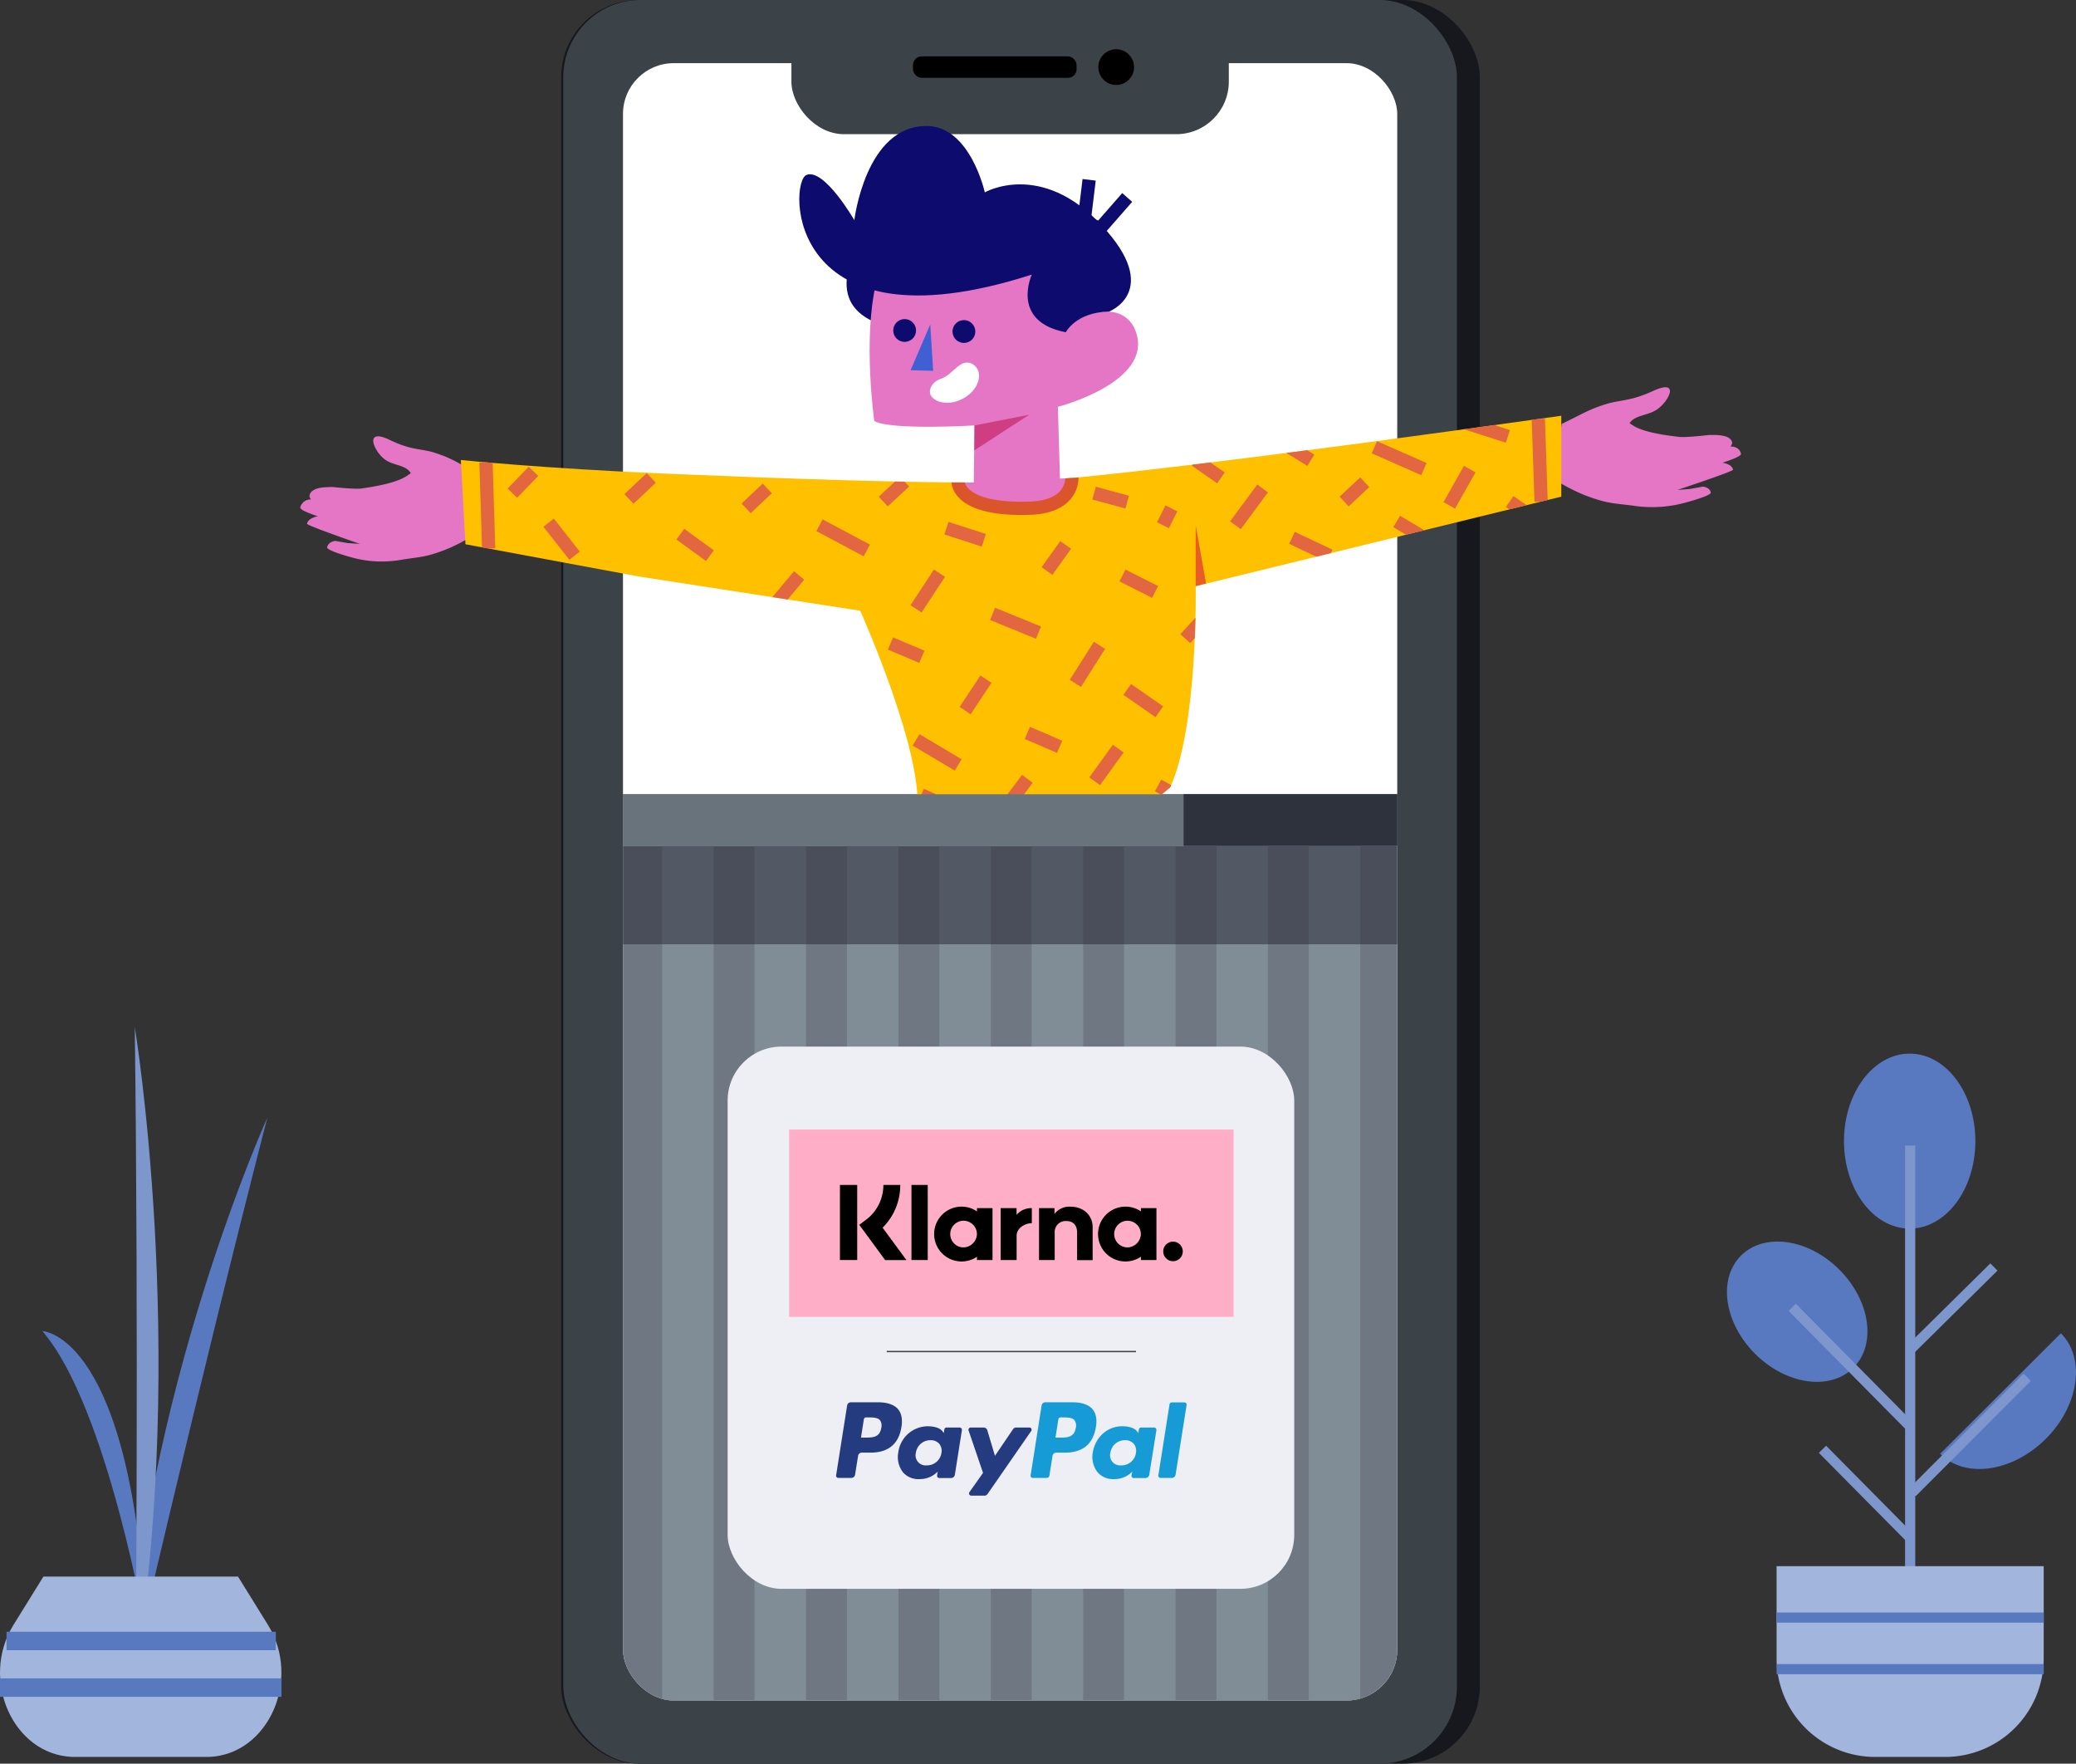 <svg id="Layer_1" data-name="Layer 1" xmlns="http://www.w3.org/2000/svg" xmlns:xlink="http://www.w3.org/1999/xlink" width="832.96" height="707.54" viewBox="0 0 832.96 707.54">
  <rect x="0" y="0" width="832.96" height="707.54" fill="#333333" stroke="none"/>
  <defs>
    <style>
      .cls-1, .cls-15, .cls-17, .cls-19, .cls-25 {
        fill: none;
      }

      .cls-2 {
        fill: #16181e;
      }

      .cls-3 {
        fill: #3b4349;
      }

      .cls-4 {
        clip-path: url(#clip-path);
      }

      .cls-5 {
        fill: #fff;
      }

      .cls-6 {
        fill: #6e7782;
      }

      .cls-7 {
        fill: #818d96;
      }

      .cls-8 {
        fill: #262933;
        opacity: 0.51;
      }

      .cls-9 {
        fill: #69737c;
      }

      .cls-10 {
        fill: #2e323d;
      }

      .cls-11 {
        fill: #edeff4;
      }

      .cls-12 {
        fill: #e576c6;
      }

      .cls-13 {
        clip-path: url(#clip-path-2);
      }

      .cls-14 {
        fill: #ffc000;
      }

      .cls-15 {
        stroke: #e26640;
      }

      .cls-15, .cls-17, .cls-19, .cls-25 {
        stroke-miterlimit: 10;
      }

      .cls-15, .cls-17, .cls-19 {
        stroke-width: 5.32px;
      }

      .cls-16 {
        fill: #e85c25;
      }

      .cls-17 {
        stroke: #0d0b6d;
      }

      .cls-18 {
        fill: #0d0b6d;
      }

      .cls-19 {
        stroke: #db552c;
      }

      .cls-20 {
        fill: #cf3e83;
      }

      .cls-21 {
        fill: #405fd3;
      }

      .cls-22 {
        fill: #ffaec7;
      }

      .cls-23 {
        fill: #253b80;
      }

      .cls-24 {
        fill: #179bd7;
      }

      .cls-25 {
        stroke: #3b4349;
        stroke-width: 0.53px;
      }

      .cls-26 {
        fill: #5879c0;
      }

      .cls-27 {
        fill: #7d97cd;
      }

      .cls-28 {
        fill: #a2b5dc;
      }
    </style>
    <clipPath id="clip-path">
      <rect class="cls-1" x="249.96" y="25.34" width="310.66" height="656.86" rx="20.36" ry="20.36"/>
    </clipPath>
    <clipPath id="clip-path-2">
      <path class="cls-1" d="M626.44,166.79v32.45l-61.16,15-66.81,16.35-18.72,4.58s1,56-10.23,80.7a89.86,89.86,0,0,1-101.79,11.43C371.88,304.6,345.14,245,345.14,245l-24.25-3.74-64.69-10-69.44-12.91-1.86-33.81s33,3.39,81.93,5.47c23.82,1,49.47,2,73.06,2.67,27,.78,51.34,1.16,67.12.75,12.25-.32,38.53-3.08,68.79-6.7,24.42-2.93,51.44-6.42,75.77-9.66C592.87,171.55,626.44,166.79,626.44,166.79Z"/>
    </clipPath>
  </defs>
  <title>Hazl_illsutration_payment</title>
  <g>
    <g>
      <g>
        <rect class="cls-2" x="225.17" width="368.59" height="707.54" rx="31" ry="31"/>
        <rect class="cls-3" x="226.01" width="358.56" height="707.54" rx="31" ry="31"/>
        <g class="cls-4">
          <rect class="cls-5" x="234.9" y="8.51" width="336.4" height="685.61"/>
          <rect class="cls-6" x="247.61" y="339.3" width="315.36" height="342.9"/>
          <g>
            <rect class="cls-7" x="525.14" y="339.3" width="20.66" height="342.9"/>
            <rect class="cls-7" x="488.08" y="339.3" width="20.66" height="342.9"/>
            <rect class="cls-7" x="451.01" y="339.3" width="20.66" height="342.9"/>
            <rect class="cls-7" x="413.94" y="339.3" width="20.66" height="342.9"/>
            <rect class="cls-7" x="376.88" y="339.3" width="20.66" height="342.9"/>
            <rect class="cls-7" x="339.81" y="339.3" width="20.66" height="342.9"/>
            <rect class="cls-7" x="302.74" y="339.3" width="20.66" height="342.9"/>
            <rect class="cls-7" x="265.68" y="339.3" width="20.66" height="342.9"/>
          </g>
          <rect class="cls-8" x="249.96" y="339.3" width="310.66" height="39.54"/>
          <rect class="cls-9" x="193.25" y="318.64" width="367.37" height="20.66"/>
          <rect class="cls-10" x="474.9" y="318.64" width="85.72" height="20.66"/>
          <rect class="cls-11" x="291.95" y="419.87" width="227.34" height="217.54" rx="21.65" ry="21.65"/>
        </g>
        <rect class="cls-3" x="317.54" width="175.5" height="53.83" rx="21.08" ry="21.08"/>
        <rect x="366.33" y="22.62" width="65.63" height="8.6" rx="3.45" ry="3.45"/>
        <circle cx="447.85" cy="26.92" r="7.17"/>
      </g>
      <g>
        <path class="cls-12" d="M626.59,170.1l7.64-3.82a60,60,0,0,1,9.64-4c6.12-2,9.83-1.06,19.46-5.46,10.94-5,6.3,4.22,1.5,7.46-3.74,2.53-8.73,2.15-11,5.48,1.8,1.16,4.34,3.79,20,5.52,2.8.31,11.92-.78,11.92-.78,2.73,0,8.42-.22,9.23,2.88.2.77-.67,1.75-.67,1.75s3.57-.24,4.22,2.93c.25,1.25-7.48,3.57-7.48,3.57s3.9.44,4.29,2.81c.11.67-22.3,8.11-22.3,8.11l5-.38,5.17-.94s2.77.13,3.22,2.35c.18.89-4.48,2.49-9.95,4a50.18,50.18,0,0,1-21.17,1.29c-7.63-1-10.2-.68-19.51-4.23a76.73,76.73,0,0,1-12.09-6.28"/>
        <path class="cls-12" d="M191.36,189.68l-7.22-3.86a52.32,52.32,0,0,0-9.16-4c-5.85-2-9.52-.92-18.66-5.35-10.36-5-6.4,4.53-1.92,7.84,3.49,2.58,8.38,2.08,10.42,5.52-1.82,1.25-4.47,4-19.82,6.15-2.75.37-11.59-.61-11.59-.61-2.66.08-8.2-.07-9.18,3.19-.25.81.54,1.82.54,1.82a4.25,4.25,0,0,0-4.3,3.15c-.32,1.3,7.08,3.59,7.08,3.59s-3.83.54-4.36,3c-.15.7,21.25,8.08,21.25,8.08l-4.89-.31-5-.89s-2.72.19-3.29,2.52c-.23.93,4.21,2.52,9.46,4a45.17,45.17,0,0,0,20.58,1c7.51-1.2,10-.89,19.31-4.78a81.44,81.44,0,0,0,12.19-6.79"/>
        <g class="cls-13">
          <path class="cls-14" d="M698.46,155.4v37.77L617.08,210.6l-88.91,19L503.26,235s1.35,65.16-13.61,93.94c-21,16.1-48.53,25.85-78.65,25.85a132.64,132.64,0,0,1-56.8-12.54c5.53-26.39-30.06-95.82-30.06-95.82L291.87,242l-86.08-11.62-101-13.64-4.84-39.36s54.91,2.56,120,5c31.71,1.18,65.84,2.32,97.23,3.11,35.95.91,68.31,1.36,89.32.88,16.29-.38,51.26-3.59,91.53-7.8,32.49-3.41,68.44-7.48,100.83-11.25C653.79,160.94,698.46,155.4,698.46,155.4Z"/>
          <g>
            <line class="cls-15" x1="420.08" y1="229.08" x2="427.59" y2="218.61"/>
            <line class="cls-15" x1="450.37" y1="230.87" x2="463.46" y2="237.48"/>
            <line class="cls-15" x1="220.12" y1="209.69" x2="230.54" y2="222.93"/>
            <line class="cls-15" x1="252.36" y1="200.16" x2="261.32" y2="191.73"/>
            <line class="cls-15" x1="214.06" y1="189.09" x2="205.58" y2="197.84"/>
            <line class="cls-15" x1="272.96" y1="214.29" x2="284.83" y2="222.93"/>
            <line class="cls-15" x1="299.38" y1="203.94" x2="307.86" y2="195.95"/>
            <line class="cls-15" x1="320.62" y1="230.87" x2="309.56" y2="244.1"/>
            <line class="cls-15" x1="328.81" y1="210.72" x2="347.8" y2="220.84"/>
            <line class="cls-15" x1="354.39" y1="201.2" x2="362.97" y2="193.23"/>
            <line class="cls-15" x1="376.94" y1="229.96" x2="367.55" y2="244.26"/>
            <line class="cls-15" x1="398.26" y1="246.29" x2="416.68" y2="253.8"/>
            <line class="cls-15" x1="441.16" y1="258.89" x2="431.47" y2="274.16"/>
            <line class="cls-15" x1="452.27" y1="276.58" x2="465.16" y2="285.55"/>
            <line class="cls-15" x1="395.6" y1="272.46" x2="387.24" y2="285.07"/>
            <line class="cls-15" x1="448.68" y1="300.33" x2="439.22" y2="313.42"/>
            <line class="cls-15" x1="425.17" y1="299.61" x2="412.21" y2="294.03"/>
            <line class="cls-15" x1="412.21" y1="312.45" x2="402.78" y2="325.06"/>
            <line class="cls-15" x1="432.68" y1="328.69" x2="447.22" y2="340.81"/>
            <line class="cls-15" x1="384.46" y1="306.88" x2="367.55" y2="296.82"/>
            <line class="cls-15" x1="369.89" y1="263.49" x2="357.3" y2="258.16"/>
            <line class="cls-15" x1="464.67" y1="315.12" x2="478.25" y2="322.63"/>
            <line class="cls-15" x1="373.12" y1="317.54" x2="365.36" y2="334.75"/>
            <line class="cls-15" x1="475.58" y1="256.22" x2="482.85" y2="248.24"/>
            <line class="cls-15" x1="466.61" y1="210.72" x2="470.01" y2="203.94"/>
            <line class="cls-15" x1="394.75" y1="216.76" x2="379.74" y2="211.91"/>
            <line class="cls-15" x1="452.27" y1="201.45" x2="438.98" y2="197.84"/>
            <line class="cls-15" x1="479.75" y1="184.65" x2="489.88" y2="191.73"/>
            <line class="cls-15" x1="506.6" y1="195.95" x2="495.7" y2="210.72"/>
            <line class="cls-15" x1="518.39" y1="215.78" x2="533.51" y2="222.93"/>
            <line class="cls-15" x1="539.32" y1="201.2" x2="547.57" y2="193.46"/>
            <line class="cls-15" x1="525.95" y1="184.65" x2="513.88" y2="177.21"/>
            <line class="cls-15" x1="560.41" y1="209.2" x2="576.17" y2="218.61"/>
            <line class="cls-15" x1="571.32" y1="188.19" x2="551.44" y2="179.43"/>
            <line class="cls-15" x1="589.71" y1="188.19" x2="581.5" y2="202.75"/>
            <line class="cls-15" x1="605.01" y1="175.07" x2="585.6" y2="168.87"/>
            <line class="cls-15" x1="605.73" y1="201.2" x2="620.52" y2="211.38"/>
            <line class="cls-15" x1="195" y1="185.45" x2="196.06" y2="220.05"/>
            <line class="cls-15" x1="617.23" y1="168.09" x2="618.34" y2="201.22"/>
          </g>
        </g>
        <polygon class="cls-16" points="483.9 234.07 479.75 235.14 479.75 210.72 483.9 234.07"/>
        <polyline class="cls-17" points="437 72.14 434.95 89.02 441.38 91.66 452.27 79.22"/>
        <path class="cls-18" d="M348.3,92.46s-23.79,29.88,7.63,38.48Z"/>
        <path class="cls-12" d="M427.62,133.3c2.42-6.77,23.57-14.92,28.34.43,6.16,19.8-31.5,29.48-31.5,29.48L425.3,192l4.76-.23s8.42,11.78-16.66,12.14c-28.31.41-28.94-10.33-28.94-10.33l6.25,0,.3-22.9s-33.32,2-40.2-1.74c0,0-4.7-32.55.73-55.47l27.75-24.18,44,4Z"/>
        <path class="cls-19" d="M430.06,191.73s.77,11.5-16.66,12.14c-28.94,1.06-28.94-10.33-28.94-10.33"/>
        <path class="cls-18" d="M445,125s21.56-8.33-2.92-34.57-46.94-13.25-46.94-13.25-5.8-26.4-23.14-26.63c-24.72-.33-29.21,37.78-29.21,37.78s-12.09-21-19.22-18.14S315,142,414,110.16c0,0-8.79,18.88,13.67,23.14C427.62,133.3,431.69,125.25,445,125Z"/>
        <path class="cls-5" d="M373.13,157.44c.28,3.31,6,5.47,11.63,3.23,8.32-3.33,10.4-11.94,5.37-14.65-4.82-2.59-7.73,4.32-12.54,5.91C375,152.8,372.93,154.93,373.13,157.44Z"/>
        <polygon class="cls-20" points="391.01 170.67 412.97 166.37 390.93 180.69 391.01 170.67"/>
        <polygon class="cls-21" points="373.25 130.15 365.36 148.51 374.42 148.78 373.25 130.15"/>
        <circle class="cls-18" cx="386.75" cy="133" r="4.58"/>
        <circle class="cls-18" cx="362.97" cy="132.58" r="4.58"/>
      </g>
      <rect class="cls-9" x="249.96" y="318.64" width="310.66" height="20.66"/>
      <rect class="cls-10" x="474.9" y="318.64" width="85.72" height="20.66"/>
    </g>
    <g>
      <rect class="cls-22" x="316.62" y="453.15" width="178.35" height="75.16"/>
      <g>
        <path d="M361.21,475.37h-6.77a17.34,17.34,0,0,1-7,14l-2.67,2,10.39,14.16h8.54l-9.57-13A24,24,0,0,0,361.21,475.37Z"/>
        <rect x="337.01" y="475.37" width="6.93" height="30.13"/>
        <rect x="365.71" y="475.37" width="6.53" height="30.13"/>
        <path d="M429.53,484.09a7.55,7.55,0,0,0-6.44,2.92v-2.34h-6.2v20.84h6.29V494.57a4.39,4.39,0,0,1,4.68-4.71c2.73,0,4.31,1.64,4.31,4.68v11h6.23V492.26C438.4,487.4,434.54,484.09,429.53,484.09Z"/>
        <path d="M392,484.67V486a10.79,10.79,0,0,0-6.19-1.92,11,11,0,1,0,0,22,10.85,10.85,0,0,0,6.19-1.91v1.34h6.23V484.67Zm-5.68,15.76a5.35,5.35,0,1,1,5.65-5.34A5.51,5.51,0,0,1,386.3,500.43Z"/>
        <path d="M407.87,487.37v-2.7h-6.38v20.84h6.41v-9.72c0-3.28,3.55-5.05,6-5.05H414v-6.07A7.82,7.82,0,0,0,407.87,487.37Z"/>
        <path d="M457.78,484.67V486a10.84,10.84,0,0,0-6.2-1.92,11,11,0,1,0,6.2,20.08v1.34H464V484.67Zm-5.68,15.76a5.35,5.35,0,1,1,5.65-5.34A5.5,5.5,0,0,1,452.1,500.43Z"/>
        <path d="M470.65,498.13a3.92,3.92,0,1,0,3.92,3.91A3.92,3.92,0,0,0,470.65,498.13Z"/>
      </g>
    </g>
    <g>
      <path class="cls-23" d="M352.33,562.57H341.39a1.52,1.52,0,0,0-1.5,1.28l-4.42,28.06a.91.91,0,0,0,.76,1h5.36a1.52,1.52,0,0,0,1.5-1.29l1.2-7.56a1.52,1.52,0,0,1,1.5-1.29h3.46c7.21,0,11.37-3.49,12.46-10.4.48-3,0-5.4-1.4-7.06C358.76,563.53,356,562.57,352.33,562.57Zm1.27,10.24c-.6,3.93-3.6,3.93-6.5,3.93h-1.65l1.16-7.33a.9.9,0,0,1,.9-.77h.75c2,0,3.84,0,4.81,1.12A3.67,3.67,0,0,1,353.6,572.81Zm31.44-.12H379.8a.9.9,0,0,0-.9.77l-.23,1.46-.37-.53c-1.13-1.65-3.66-2.2-6.19-2.2a12,12,0,0,0-11.69,10.54,9.9,9.9,0,0,0,1.95,8,8.19,8.19,0,0,0,6.6,2.66,10,10,0,0,0,7.25-3L376,591.9a.91.91,0,0,0,.75,1.05h4.86a1.54,1.54,0,0,0,1.51-1.29l2.83-17.93a.91.91,0,0,0-.76-1Zm-7.3,10.19a5.84,5.84,0,0,1-5.91,5,4.06,4.06,0,0,1-4.34-5.1,5.85,5.85,0,0,1,5.87-5,4.41,4.41,0,0,1,3.49,1.43A4.51,4.51,0,0,1,377.74,582.88ZM413,572.69h-5.27a1.54,1.54,0,0,0-1.26.66l-7.26,10.7-3.08-10.28a1.52,1.52,0,0,0-1.46-1.08h-5.17a.92.92,0,0,0-.92.91.93.93,0,0,0,.05.29l5.8,17-5.45,7.7a.9.9,0,0,0,.22,1.27.87.87,0,0,0,.52.17h5.26a1.51,1.51,0,0,0,1.25-.65l17.51-25.28a.9.9,0,0,0-.23-1.27.86.86,0,0,0-.51-.16Z"/>
      <path class="cls-24" d="M430.38,562.57H419.43a1.52,1.52,0,0,0-1.5,1.28l-4.42,28.06a.91.91,0,0,0,.76,1H420a1.06,1.06,0,0,0,1.05-.9l1.26-7.95a1.52,1.52,0,0,1,1.5-1.29h3.46c7.21,0,11.37-3.49,12.46-10.4.49-3,0-5.4-1.4-7.06C436.8,563.53,434,562.57,430.38,562.57Zm1.26,10.24c-.6,3.93-3.6,3.93-6.5,3.93h-1.65l1.16-7.33a.9.9,0,0,1,.9-.77h.76c2,0,3.84,0,4.8,1.12A3.67,3.67,0,0,1,431.64,572.81Zm31.44-.12h-5.23a.9.9,0,0,0-.9.77l-.24,1.46-.36-.53c-1.14-1.65-3.67-2.2-6.19-2.2-5.79,0-10.73,4.39-11.7,10.54a9.9,9.9,0,0,0,2,8,8.2,8.2,0,0,0,6.6,2.66,10,10,0,0,0,7.25-3L454,591.9a.92.92,0,0,0,.76,1.05h4.86a1.52,1.52,0,0,0,1.5-1.29L464,573.74a.92.92,0,0,0-.77-1Zm-7.3,10.19a5.83,5.83,0,0,1-5.91,5,4.06,4.06,0,0,1-4.34-5.1,5.85,5.85,0,0,1,5.87-5,4.38,4.38,0,0,1,3.49,1.43A4.51,4.51,0,0,1,455.78,582.88Zm13.48-19.54-4.49,28.57a.91.91,0,0,0,.75,1h4.66a1.52,1.52,0,0,0,1.5-1.29l4.43-28a.9.9,0,0,0-.76-1l-.14,0h-5A.92.92,0,0,0,469.26,563.34Z"/>
    </g>
    <line class="cls-25" x1="355.79" y1="542.21" x2="455.79" y2="542.21"/>
    <g>
      <path class="cls-26" d="M107.26,448.39S56.82,559.76,50.79,680.84C50.79,680.84,79,558.14,107.26,448.39Z"/>
      <path class="cls-26" d="M17,534s36.3.95,41.83,122C58.84,656,43.35,564.62,17,534Z"/>
      <path class="cls-27" d="M54.08,412.09s21.2,128.12.33,258.48C54.41,670.57,55.65,534.41,54.08,412.09Z"/>
      <path class="cls-28" d="M82.67,704.85H30.26l-1.18,0c-23.9-.9-37.2-31.14-23.66-53l12-19.35H95.5l12,19.35c13.53,21.82.24,52.06-23.66,53Z"/>
      <rect class="cls-26" y="673.33" width="112.93" height="7.4"/>
      <rect class="cls-26" x="2.62" y="654.63" width="108.05" height="7.4"/>
    </g>
    <g id="Background_Object_Flower_1" data-name="Background Object / Flower / 1">
      <g id="Group_24" data-name="Group 24">
        <path id="Fill_1_6" data-name="Fill 1_6" class="cls-26" d="M792.58,457.79c0,19.38-11.8,35.1-26.36,35.1s-26.35-15.72-26.35-35.1,11.8-35.1,26.35-35.1S792.58,438.4,792.58,457.79Z"/>
        <g id="Stroke_3" data-name="Stroke 3">
          <rect class="cls-27" x="764.38" y="459.57" width="4.08" height="182.58"/>
        </g>
        <path id="Fill_5_2" data-name="Fill 5_2" class="cls-26" d="M738,509.35c12.44,12.43,15,30.06,5.63,39.39s-27,6.8-39.44-5.63-15-30.06-5.63-39.39S725.59,496.92,738,509.35Z"/>
        <path id="Fill_8_3" data-name="Fill 8_3" class="cls-26" d="M826.9,534.89c10,10,7.33,29-6.06,42.35s-32.36,16.08-42.4,6"/>
        <g id="Stroke_10_2" data-name="Stroke 10_2">
          <rect class="cls-27" x="757.61" y="573.64" width="65.36" height="4.08" transform="translate(-175.49 728.1) rotate(-45.04)"/>
        </g>
        <g id="Stroke_12_2" data-name="Stroke 12_2">
          <rect class="cls-27" x="759.45" y="522.93" width="47.42" height="4.08" transform="translate(-142.99 701.54) rotate(-44.63)"/>
        </g>
        <g id="Stroke_14" data-name="Stroke 14">
          <rect class="cls-27" x="746.84" y="574.18" width="4.08" height="50.11" transform="translate(-204.91 700.23) rotate(-44.71)"/>
        </g>
        <g id="Stroke_16" data-name="Stroke 16">
          <rect class="cls-27" x="740.62" y="514.74" width="4.08" height="67.02" transform="translate(-170.88 680.82) rotate(-44.69)"/>
        </g>
        <path id="Fill_18_2" data-name="Fill 18_2" class="cls-28" d="M780.55,704.85H752.29a39.56,39.56,0,0,1-39.47-39.43v-37.1H820v37.1A39.57,39.57,0,0,1,780.55,704.85Z"/>
        <g id="Stroke_20" data-name="Stroke 20">
          <rect class="cls-26" x="712.82" y="646.9" width="107.21" height="4.08"/>
        </g>
        <g id="Stroke_22" data-name="Stroke 22">
          <rect class="cls-26" x="712.82" y="667.59" width="107.21" height="4.08"/>
        </g>
      </g>
    </g>
  </g>
</svg>
